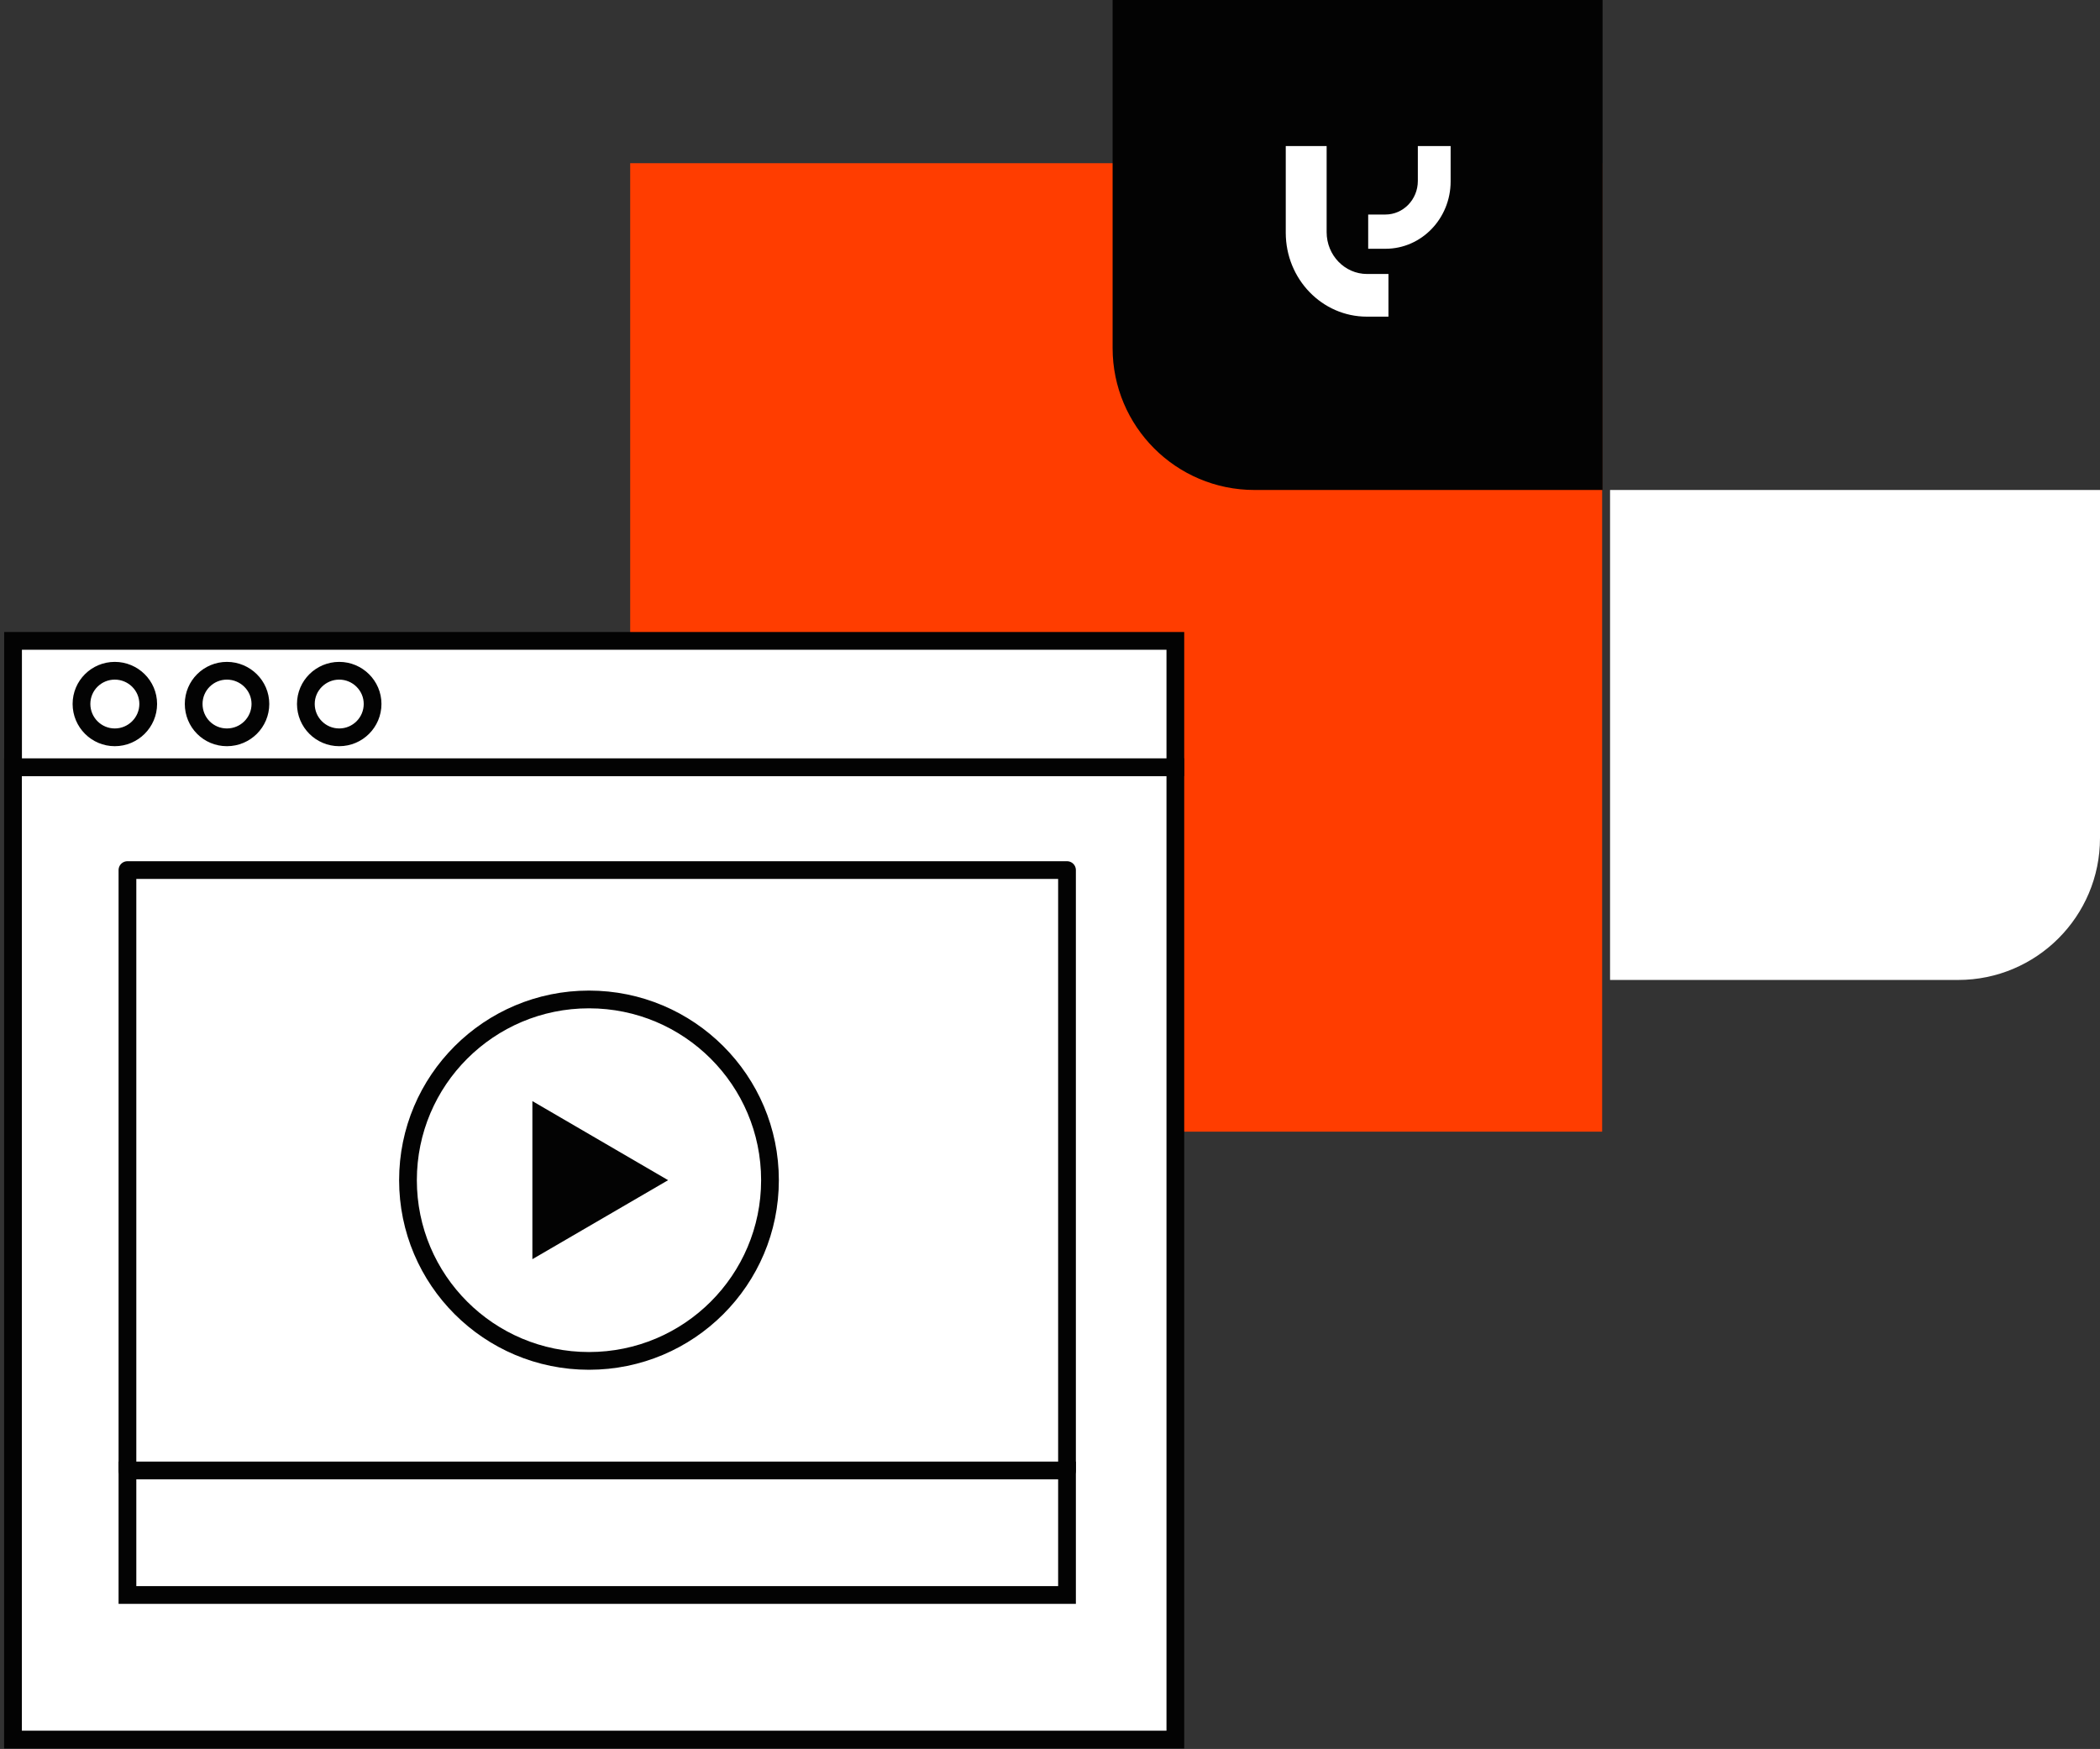 <svg width="592" height="493" viewBox="0 0 592 493" fill="none" xmlns="http://www.w3.org/2000/svg">
<rect x="0" y="0" width="592" height="493" fill="#333333" stroke="none"/>
<path d="M177.652 46H451.652V319H233.652C202.724 319 177.652 293.928 177.652 263V46Z" fill="#FF3D00"/>
<path d="M453.883 138.117H592V236.235C592 258.326 574.092 276.235 552 276.235H453.883V138.117Z" fill="white"/>
<path d="M451.77 0L451.77 138.117L353.652 138.117C331.561 138.117 313.652 120.209 313.652 98.117L313.652 -6.0373e-06L451.77 0Z" fill="#030303"/>
<path d="M362.461 41.169H373.985V65.443C373.985 71.958 379.091 77.233 385.382 77.233H391.412V89.259H385.33C372.7 89.259 362.461 78.665 362.461 65.599V41.169Z" fill="white"/>
<path d="M408.946 41.169H399.695V51.005C399.695 56.232 395.596 60.474 390.543 60.474H385.699V70.123H390.584C400.724 70.123 408.94 61.617 408.94 51.131V41.169H408.946Z" fill="white"/>
<g clip-path="url(#clip0_6071_9615)">
<path d="M331.338 216.274H3.662V490.36H331.338V216.274Z" fill="white" stroke="#030303" stroke-width="5" stroke-miterlimit="10"/>
<path d="M300.794 414.502H35.928V449.605H300.794V414.502Z" fill="white" stroke="#030303" stroke-width="5" stroke-miterlimit="10"/>
<path d="M300.794 245.263H35.928V414.502H300.794V245.263Z" fill="white" stroke="#030303" stroke-width="5" stroke-linecap="round" stroke-linejoin="round"/>
<path d="M331.338 180.658H3.68V216.274H331.338V180.658Z" fill="white" stroke="#030303" stroke-width="5" stroke-miterlimit="10"/>
<path d="M166.036 281.73C137.853 281.73 115.012 304.535 115.012 332.674C115.012 360.812 137.853 383.617 166.036 383.617C194.22 383.617 217.061 360.812 217.061 332.674C217.061 304.535 194.22 281.73 166.036 281.73Z" fill="white" stroke="#030303" stroke-width="5" stroke-linecap="round" stroke-linejoin="round"/>
<path d="M150.08 354.947L188.344 332.674L150.08 310.383V354.947Z" fill="#030303"/>
<path d="M41.783 198.431C41.783 203.622 37.542 207.84 32.359 207.84C27.177 207.84 22.971 203.622 22.971 198.431C22.971 193.239 27.177 189.075 32.359 189.075C37.542 189.075 41.783 193.257 41.783 198.431Z" fill="white" stroke="#030303" stroke-width="5" stroke-linecap="round" stroke-linejoin="round"/>
<path d="M73.41 198.431C73.41 203.622 69.204 207.84 63.968 207.84C58.733 207.84 54.598 203.622 54.598 198.431C54.598 193.239 58.804 189.075 63.968 189.075C69.133 189.075 73.41 193.257 73.41 198.431Z" fill="white" stroke="#030303" stroke-width="5" stroke-linecap="round" stroke-linejoin="round"/>
<path d="M105.035 198.431C105.035 203.622 100.829 207.84 95.629 207.84C90.429 207.84 86.223 203.622 86.223 198.431C86.223 193.239 90.482 189.075 95.629 189.075C100.776 189.075 105.035 193.257 105.035 198.431Z" fill="white" stroke="#030303" stroke-width="5" stroke-linecap="round" stroke-linejoin="round"/>
</g>
<defs>
<clipPath id="clip0_6071_9615">
<rect width="333" height="315" fill="white" transform="translate(1 178)"/>
</clipPath>
</defs>
</svg>
